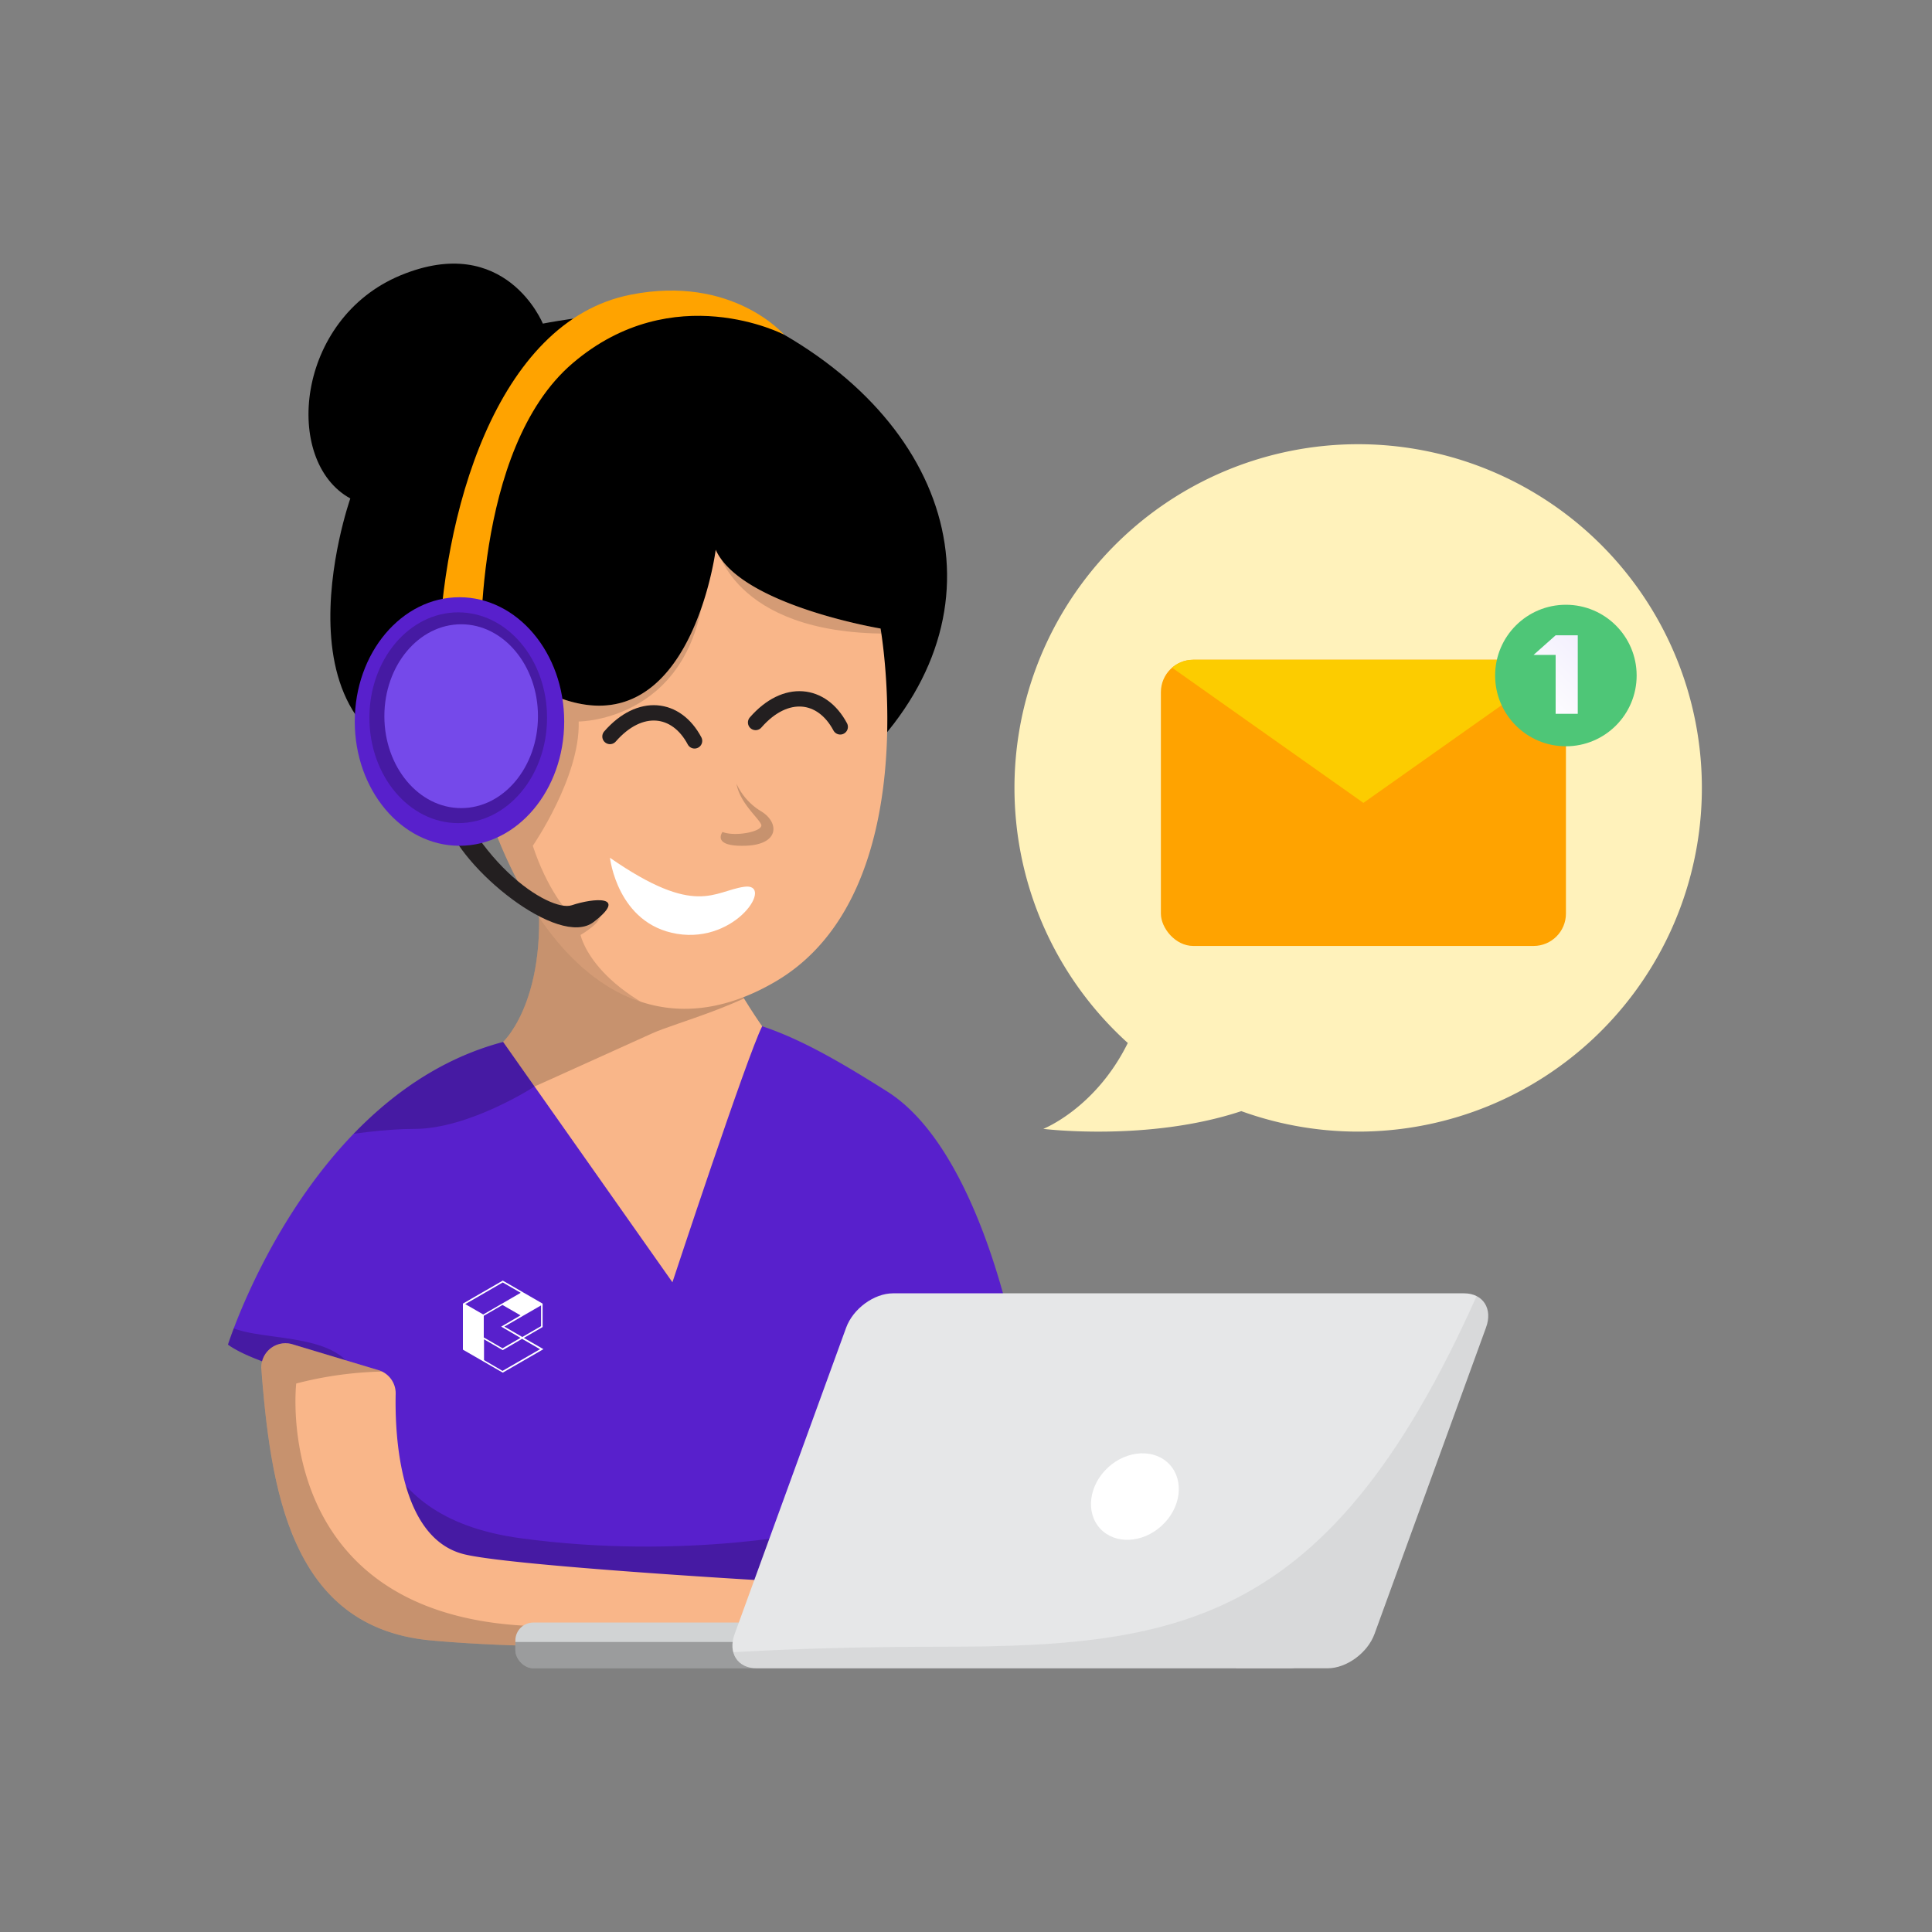 <svg id="Layer_1" data-name="Layer 1" xmlns="http://www.w3.org/2000/svg" xmlns:xlink="http://www.w3.org/1999/xlink" viewBox="0 0 400 400"><rect x="0" y="0" width="400" height="400" fill="#808080" stroke="none"/><defs><style>.cls-1{fill:#ffa300;}.cls-2{fill:#5820cc;}.cls-3{fill:#f9b689;}.cls-4{fill:#d1d3d4;}.cls-5{fill:#e6e7e8;}.cls-6{fill:#fff2bb;}.cls-7{clip-path:url(#clip-path);}.cls-8{fill:#fccc00;}.cls-9{fill:#4ec677;}.cls-10{fill:url(#linear-gradient);}.cls-11{clip-path:url(#clip-path-2);}.cls-12{opacity:0.2;}.cls-13{clip-path:url(#clip-path-3);}.cls-14{clip-path:url(#clip-path-4);}.cls-15{clip-path:url(#clip-path-5);}.cls-16{opacity:0.15;}.cls-17{fill:none;stroke:#231f20;stroke-linecap:round;stroke-linejoin:round;stroke-width:3.18px;}.cls-18{fill:#fff;}.cls-19{fill:#231f20;}.cls-20{fill:#7549ea;}.cls-21{clip-path:url(#clip-path-6);}.cls-22{opacity:0.26;}.cls-23{clip-path:url(#clip-path-7);}.cls-24{opacity:0.06;}</style><clipPath id="clip-path"><rect class="cls-1" x="240.35" y="136.6" width="83.86" height="59.25" rx="6.7"/></clipPath><linearGradient id="linear-gradient" x1="316.82" y1="146.95" x2="361.81" y2="101.97" gradientUnits="userSpaceOnUse"><stop offset="0" stop-color="#fff"/><stop offset="1" stop-color="#d4c7f9"/></linearGradient><clipPath id="clip-path-2"><path class="cls-2" d="M78.36,288.39s-24.24-4.9-31.16-10c0,0,16.38-52,57-62.67S156,208.49,183.71,226c19.37,12.24,26.63,53.12,26.63,53.12L183,273.7l4.45,12.12a26.29,26.29,0,0,1,1,14.51l-6.65,31.46s-89.73-3.56-99.7-11.39S78.36,288.39,78.36,288.39Z"/></clipPath><clipPath id="clip-path-3"><path class="cls-3" d="M60.55,278.32a5,5,0,0,0-6.43,5.17c2,26.43,6.72,53.53,35.1,56.14,31,2.85,73.35,0,73.35,0l-6.38-12.52s-51-3-60.18-5.34c-13.32-3.37-14.28-24.51-14.09-33.23a5,5,0,0,0-3.57-4.87Z"/></clipPath><clipPath id="clip-path-4"><path class="cls-3" d="M110.61,178.66c4.28,27.18-6.44,37.05-6.44,37.05l35.05,49.77s15.5-47,18.58-53c0,0-16.32-22.79-15.38-38S110.61,178.66,110.61,178.66Z"/></clipPath><clipPath id="clip-path-5"><path class="cls-3" d="M94.73,142.82c8.45,50.43,34.42,78.82,65.83,60.4s21.75-73.09,21.75-73.09-29-4.83-34.13-16.31c0,0-6.34,49.83-41.68,25.67,0,0,.31,3.78-4.37,5.59A6.25,6.25,0,0,1,94.73,142.82Z"/></clipPath><clipPath id="clip-path-6"><rect class="cls-4" x="106.7" y="335.93" width="164.16" height="9.47" rx="3.72"/></clipPath><clipPath id="clip-path-7"><path class="cls-5" d="M274.86,345.4H156.64c-3.93,0-6-3.19-4.53-7.12l23.07-63.39c1.43-3.93,5.78-7.12,9.71-7.12H303.12c3.93,0,6,3.19,4.53,7.12l-23.07,63.39C283.15,342.21,278.8,345.4,274.86,345.4Z"/></clipPath></defs><path class="cls-6" d="M233.5,215.94A71.16,71.16,0,1,1,257,230.05c-19.25,6.38-41,3.67-41,3.67S226.81,229.49,233.5,215.94Z"/><rect class="cls-1" x="240.35" y="136.6" width="83.86" height="59.25" rx="6.7"/><g class="cls-7"><polygon class="cls-8" points="282.28 166.23 324.2 136.6 240.35 136.6 282.28 166.23"/></g><circle class="cls-9" cx="324.2" cy="139.86" r="14.65"/><path class="cls-10" d="M322.08,131.53h4.58v16.26h-4.58v-12.2h-4.57Z"/><path class="cls-8" d="M204.1,260.69c3.15,24.82-9,45.57-9,45.57s-8.57-1.8-9.93-1.8-7.67-37-7.67-37Z"/><path class="cls-2" d="M78.36,288.39s-24.24-4.9-31.16-10c0,0,16.38-52,57-62.67S156,208.49,183.71,226c19.37,12.24,26.63,53.12,26.63,53.12L183,273.7l4.45,12.12a26.29,26.29,0,0,1,1,14.51l-6.65,31.46s-89.73-3.56-99.7-11.39S78.36,288.39,78.36,288.39Z"/><g class="cls-11"><path class="cls-12" d="M130,223.05c-2.65,2.49-19.3,1.88-19.3,1.88s-13.58,8.84-25,8.8-31.55,4.33-31.55,4.33L40.44,260.69c-.72,1.17,2.49,5.15,4.62,11.42s19.8,2.78,26.55,9.53,2.1,32.21,36.2,36.84S170,317.06,174,316s56.63-13,57-6.49,10.32,41-18.16,49.22S42.93,339.85,38.3,334.51-6.93,315-2.3,291.65s13.54-40.11,33.83-56.14,47-30.62,55.2-31,42.8,8,44.63,8.91S130,223.05,130,223.05Z"/></g><path class="cls-3" d="M60.55,278.32a5,5,0,0,0-6.43,5.17c2,26.43,6.72,53.53,35.1,56.14,31,2.85,73.35,0,73.35,0l-6.38-12.52s-51-3-60.18-5.34c-13.32-3.37-14.28-24.51-14.09-33.23a5,5,0,0,0-3.57-4.87Z"/><g class="cls-13"><path class="cls-12" d="M86.49,284.16a77.11,77.11,0,0,0-25.16,2.28s-5.45,47.09,47,50.13S172.19,340,172.19,340s-2.41,17.69-12,19.59-26.06,11.16-83.7-9S3.16,338.9,15.51,305s10-47,19.23-50.09S67.26,233.73,82,248.21,86.49,284.16,86.49,284.16Z"/></g><path class="cls-3" d="M110.61,178.66c4.28,27.18-6.44,37.05-6.44,37.05l35.05,49.77s15.5-47,18.58-53c0,0-16.32-22.79-15.38-38S110.61,178.66,110.61,178.66Z"/><g class="cls-14"><path class="cls-12" d="M163.28,201.46c-9.08,6.69-23.23,10.22-28.24,12.48-23.18,10.5-24.37,11-24.37,11S71.77,213,78.54,201.46s32.11-43,34-41.54,15.65-8.09,22.53-4.17S163.28,201.46,163.28,201.46Z"/></g><path d="M174,161.34c34.88-29.55,26.54-69.91-11.68-92.06C146.55,60.14,112.39,67,112.39,67s-7.7-19-29.44-10-24.46,38.5-10.42,46.2c0,0-19.4,55.05,25.86,56.29S174,161.34,174,161.34Z"/><path class="cls-3" d="M94.73,142.82c8.45,50.43,34.42,78.82,65.83,60.4s21.75-73.09,21.75-73.09-29-4.83-34.13-16.31c0,0-6.34,49.83-41.68,25.67,0,0,.31,3.78-4.37,5.59A6.25,6.25,0,0,1,94.73,142.82Z"/><g class="cls-15"><path class="cls-16" d="M148.21,100.79v11.87s3.1,18.52,35.5,18.52c0,0,18.17,11.24,0,42.53s-8,47.92-34.45,40.56-29.06-20.7-29.06-20.7,4.87-2.81,4-4.47-6.77-.47-6.77-.47-4.15-4.49-7.12-13.52c0,0,9.85-14.29,9.5-25.73,0,0,24.57,0,26.23-30.3S64.5,145,63.86,159.43,8.15,205,89.1,235.16s71.7,41.33,97.81,25.53,79.29-79.42,80.48-100.79-1.66-40-14.72-51.93-43.68-24.51-51-24S148.21,100.79,148.21,100.79Z"/></g><path class="cls-17" d="M126.29,152.48c6.19-7.1,13.74-6.19,17.51.91"/><path class="cls-17" d="M156.44,149.58c6.19-7.1,13.74-6.19,17.52.91"/><path class="cls-18" d="M126.29,177.6c17.81,12.35,21.44,6.91,27.78,6s-1.51,11.77-13.89,9.74S126.29,177.6,126.29,177.6Z"/><path class="cls-19" d="M90.6,155.42c6.34,23,23.25,33.52,27.78,32s11.78-2.12,4.53,3.47-27.78-11.32-30.5-21S90.6,155.42,90.6,155.42Z"/><path class="cls-1" d="M162.32,69.28S151.65,56.87,130.63,61c-28.16,5.5-39.23,46.21-39.83,75.81l8.76.3s-1.88-44.09,19-61.91S162.32,69.28,162.32,69.28Z"/><path class="cls-18" d="M108.46,277l3.88-2.25v-4.85l-8.25-4.77-.16.1h0l-8.09,4.67v9.53l8.25,4.76,8.42-4.86Zm3.56-2.43-3.88,2.24-3.72-2.15,7.6-4.39Zm-8.25.09,4,2.34-3.73,2.15-3.88-2.25v-4.48l3.88-2.24,3.73,2.15ZM96.33,270l7.76-4.48,3.72,2.14-7.76,4.49Zm3.88,11.59v-4.3l3.88,2.24,4-2.34,3.72,2.15-7.77,4.49Z"/><path class="cls-12" d="M152.49,162.28c.71,4,4.51,7,5.1,8.42s-5.34,2.62-8,1.55c0,0-2.38,3.08,4.75,2.85s7-4.86,3.24-7.13A13,13,0,0,1,152.49,162.28Z"/><ellipse class="cls-2" cx="95.13" cy="149.38" rx="21.68" ry="25.73"/><ellipse class="cls-12" cx="94.87" cy="148.6" rx="18.39" ry="21.82"/><ellipse class="cls-20" cx="95.48" cy="148.28" rx="15.9" ry="19.03"/><rect class="cls-4" x="106.7" y="335.93" width="164.16" height="9.47" rx="3.72"/><g class="cls-21"><rect class="cls-22" x="91.75" y="339.96" width="164.16" height="9.47" rx="3.72"/></g><path class="cls-5" d="M274.86,345.4H156.64c-3.93,0-6-3.19-4.53-7.12l23.07-63.39c1.43-3.93,5.78-7.12,9.71-7.12H303.12c3.93,0,6,3.19,4.53,7.12l-23.07,63.39C283.15,342.21,278.8,345.4,274.86,345.4Z"/><g class="cls-23"><path class="cls-24" d="M312.14,253c-32.41,82.26-63.74,87.94-117.51,87.94s-75.5,4.5-75.5,4.5,84.4,28.64,125,28.64,73,34.89,84.4-8.19,7.12-59.83,15-75.14S312.14,253,312.14,253Z"/></g><ellipse class="cls-18" cx="234.97" cy="309.84" rx="9.78" ry="8.2" transform="translate(-147.57 240.02) rotate(-42.48)"/></svg>
